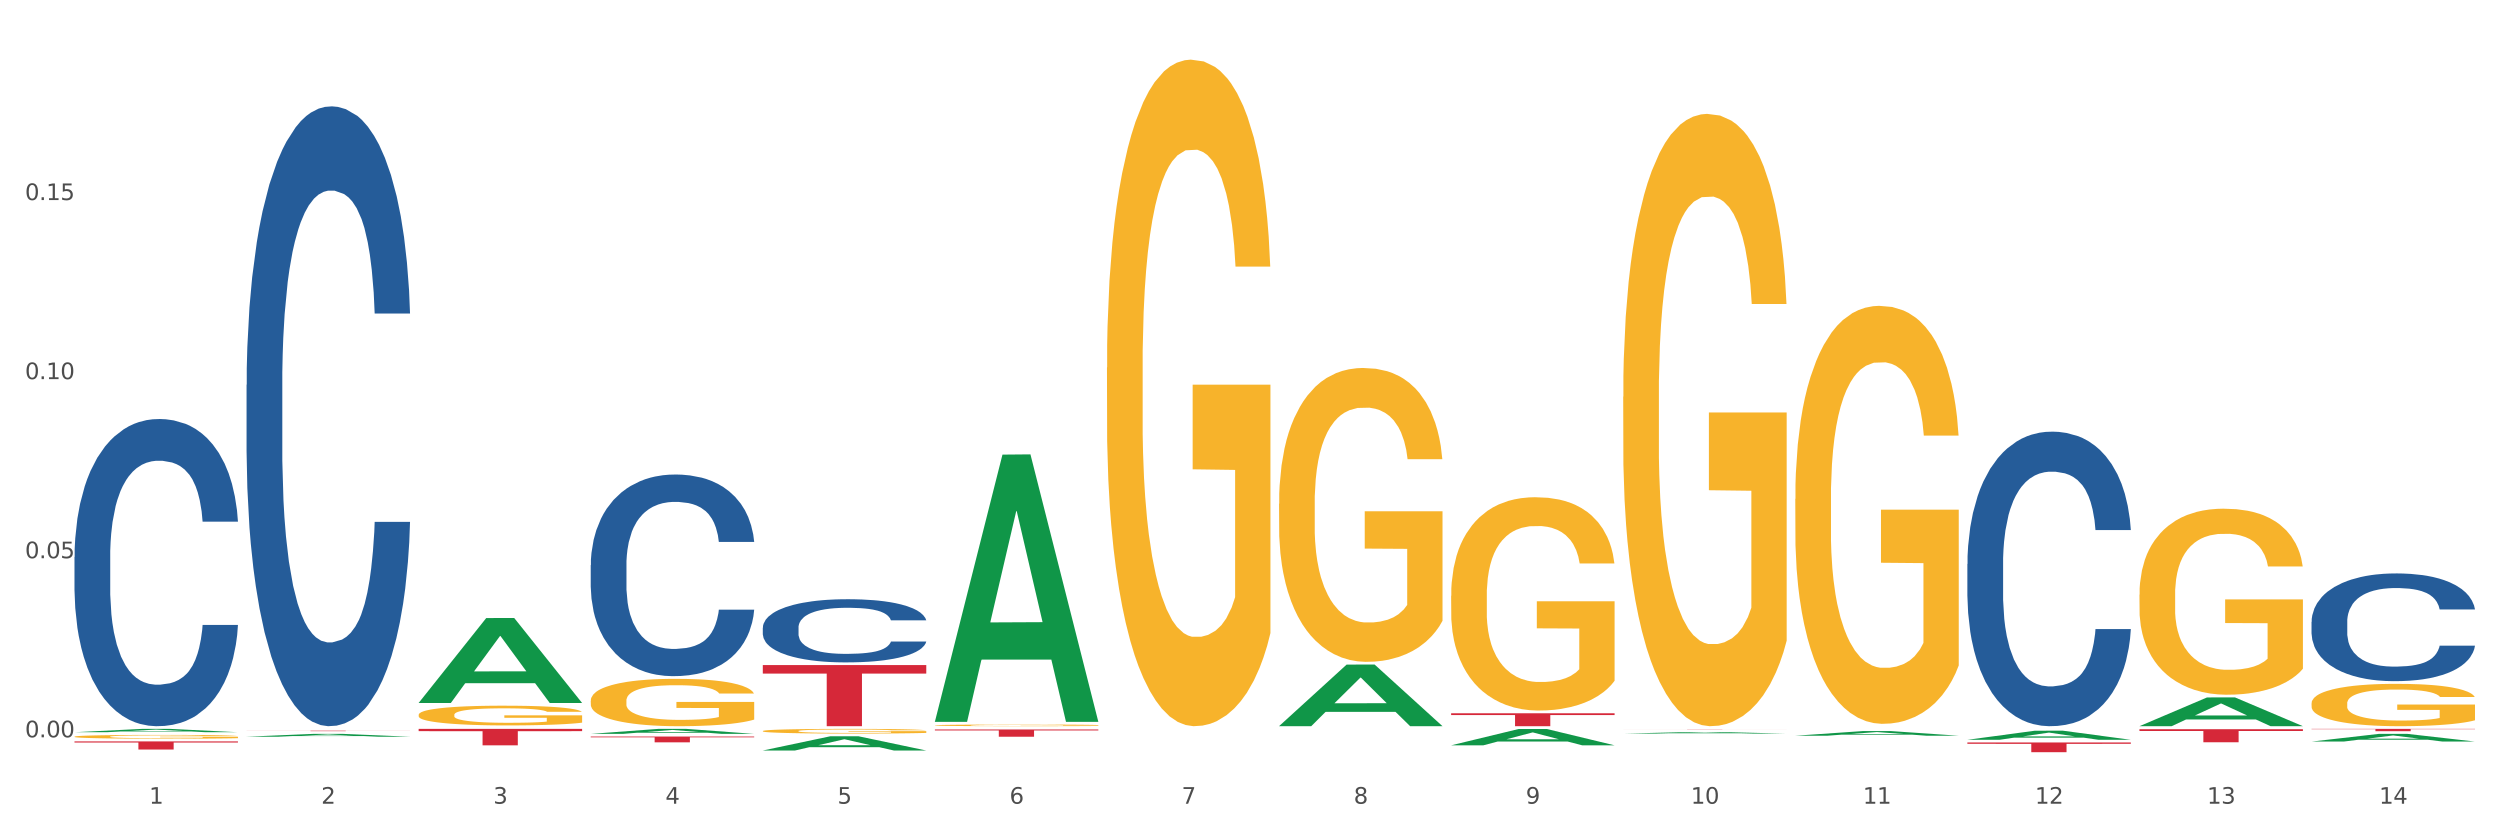 <?xml version="1.0" encoding="utf-8" standalone="no"?>
<!DOCTYPE svg PUBLIC "-//W3C//DTD SVG 1.1//EN"
  "http://www.w3.org/Graphics/SVG/1.1/DTD/svg11.dtd">
<svg xmlns:xlink="http://www.w3.org/1999/xlink" width="1080pt" height="360pt" viewBox="0 0 1080 360" xmlns="http://www.w3.org/2000/svg" version="1.1">
 <rect x="0" y="0" width="1080" height="360" fill="#333333" stroke="none"/>
 <defs>
  <style type="text/css">*{stroke-linejoin: round; stroke-linecap: butt}</style>
 </defs>
 <g id="figure_1">
  <g id="patch_1">
   <path d="M 0 360 
L 1080 360 
L 1080 0 
L 0 0 
z
" style="fill: #ffffff; stroke: #ffffff; stroke-linejoin: miter"/>
  </g>
  <g id="axes_1">
   <g id="matplotlib.axis_1">
    <g id="xtick_1">
     <g id="text_1">
      <!-- 1 -->
      <g style="fill: #4d4d4d" transform="translate(64.432 347.204) scale(0.096 -0.096)">
       <defs>
        <path id="DejaVuSans-31" d="M 794 531 
L 1825 531 
L 1825 4091 
L 703 3866 
L 703 4441 
L 1819 4666 
L 2450 4666 
L 2450 531 
L 3481 531 
L 3481 0 
L 794 0 
L 794 531 
z
" transform="scale(0.016)"/>
       </defs>
       <use xlink:href="#DejaVuSans-31"/>
      </g>
     </g>
    </g>
    <g id="xtick_2">
     <g id="text_2">
      <!-- 2 -->
      <g style="fill: #4d4d4d" transform="translate(138.771 347.204) scale(0.096 -0.096)">
       <defs>
        <path id="DejaVuSans-32" d="M 1228 531 
L 3431 531 
L 3431 0 
L 469 0 
L 469 531 
Q 828 903 1448 1529 
Q 2069 2156 2228 2338 
Q 2531 2678 2651 2914 
Q 2772 3150 2772 3378 
Q 2772 3750 2511 3984 
Q 2250 4219 1831 4219 
Q 1534 4219 1204 4116 
Q 875 4013 500 3803 
L 500 4441 
Q 881 4594 1212 4672 
Q 1544 4750 1819 4750 
Q 2544 4750 2975 4387 
Q 3406 4025 3406 3419 
Q 3406 3131 3298 2873 
Q 3191 2616 2906 2266 
Q 2828 2175 2409 1742 
Q 1991 1309 1228 531 
z
" transform="scale(0.016)"/>
       </defs>
       <use xlink:href="#DejaVuSans-32"/>
      </g>
     </g>
    </g>
    <g id="xtick_3">
     <g id="text_3">
      <!-- 3 -->
      <g style="fill: #4d4d4d" transform="translate(213.109 347.204) scale(0.096 -0.096)">
       <defs>
        <path id="DejaVuSans-33" d="M 2597 2516 
Q 3050 2419 3304 2112 
Q 3559 1806 3559 1356 
Q 3559 666 3084 287 
Q 2609 -91 1734 -91 
Q 1441 -91 1130 -33 
Q 819 25 488 141 
L 488 750 
Q 750 597 1062 519 
Q 1375 441 1716 441 
Q 2309 441 2620 675 
Q 2931 909 2931 1356 
Q 2931 1769 2642 2001 
Q 2353 2234 1838 2234 
L 1294 2234 
L 1294 2753 
L 1863 2753 
Q 2328 2753 2575 2939 
Q 2822 3125 2822 3475 
Q 2822 3834 2567 4026 
Q 2313 4219 1838 4219 
Q 1578 4219 1281 4162 
Q 984 4106 628 3988 
L 628 4550 
Q 988 4650 1302 4700 
Q 1616 4750 1894 4750 
Q 2613 4750 3031 4423 
Q 3450 4097 3450 3541 
Q 3450 3153 3228 2886 
Q 3006 2619 2597 2516 
z
" transform="scale(0.016)"/>
       </defs>
       <use xlink:href="#DejaVuSans-33"/>
      </g>
     </g>
    </g>
    <g id="xtick_4">
     <g id="text_4">
      <!-- 4 -->
      <g style="fill: #4d4d4d" transform="translate(287.448 347.204) scale(0.096 -0.096)">
       <defs>
        <path id="DejaVuSans-34" d="M 2419 4116 
L 825 1625 
L 2419 1625 
L 2419 4116 
z
M 2253 4666 
L 3047 4666 
L 3047 1625 
L 3713 1625 
L 3713 1100 
L 3047 1100 
L 3047 0 
L 2419 0 
L 2419 1100 
L 313 1100 
L 313 1709 
L 2253 4666 
z
" transform="scale(0.016)"/>
       </defs>
       <use xlink:href="#DejaVuSans-34"/>
      </g>
     </g>
    </g>
    <g id="xtick_5">
     <g id="text_5">
      <!-- 5 -->
      <g style="fill: #4d4d4d" transform="translate(361.787 347.204) scale(0.096 -0.096)">
       <defs>
        <path id="DejaVuSans-35" d="M 691 4666 
L 3169 4666 
L 3169 4134 
L 1269 4134 
L 1269 2991 
Q 1406 3038 1543 3061 
Q 1681 3084 1819 3084 
Q 2600 3084 3056 2656 
Q 3513 2228 3513 1497 
Q 3513 744 3044 326 
Q 2575 -91 1722 -91 
Q 1428 -91 1123 -41 
Q 819 9 494 109 
L 494 744 
Q 775 591 1075 516 
Q 1375 441 1709 441 
Q 2250 441 2565 725 
Q 2881 1009 2881 1497 
Q 2881 1984 2565 2268 
Q 2250 2553 1709 2553 
Q 1456 2553 1204 2497 
Q 953 2441 691 2322 
L 691 4666 
z
" transform="scale(0.016)"/>
       </defs>
       <use xlink:href="#DejaVuSans-35"/>
      </g>
     </g>
    </g>
    <g id="xtick_6">
     <g id="text_6">
      <!-- 6 -->
      <g style="fill: #4d4d4d" transform="translate(436.125 347.204) scale(0.096 -0.096)">
       <defs>
        <path id="DejaVuSans-36" d="M 2113 2584 
Q 1688 2584 1439 2293 
Q 1191 2003 1191 1497 
Q 1191 994 1439 701 
Q 1688 409 2113 409 
Q 2538 409 2786 701 
Q 3034 994 3034 1497 
Q 3034 2003 2786 2293 
Q 2538 2584 2113 2584 
z
M 3366 4563 
L 3366 3988 
Q 3128 4100 2886 4159 
Q 2644 4219 2406 4219 
Q 1781 4219 1451 3797 
Q 1122 3375 1075 2522 
Q 1259 2794 1537 2939 
Q 1816 3084 2150 3084 
Q 2853 3084 3261 2657 
Q 3669 2231 3669 1497 
Q 3669 778 3244 343 
Q 2819 -91 2113 -91 
Q 1303 -91 875 529 
Q 447 1150 447 2328 
Q 447 3434 972 4092 
Q 1497 4750 2381 4750 
Q 2619 4750 2861 4703 
Q 3103 4656 3366 4563 
z
" transform="scale(0.016)"/>
       </defs>
       <use xlink:href="#DejaVuSans-36"/>
      </g>
     </g>
    </g>
    <g id="xtick_7">
     <g id="text_7">
      <!-- 7 -->
      <g style="fill: #4d4d4d" transform="translate(510.464 347.204) scale(0.096 -0.096)">
       <defs>
        <path id="DejaVuSans-37" d="M 525 4666 
L 3525 4666 
L 3525 4397 
L 1831 0 
L 1172 0 
L 2766 4134 
L 525 4134 
L 525 4666 
z
" transform="scale(0.016)"/>
       </defs>
       <use xlink:href="#DejaVuSans-37"/>
      </g>
     </g>
    </g>
    <g id="xtick_8">
     <g id="text_8">
      <!-- 8 -->
      <g style="fill: #4d4d4d" transform="translate(584.803 347.204) scale(0.096 -0.096)">
       <defs>
        <path id="DejaVuSans-38" d="M 2034 2216 
Q 1584 2216 1326 1975 
Q 1069 1734 1069 1313 
Q 1069 891 1326 650 
Q 1584 409 2034 409 
Q 2484 409 2743 651 
Q 3003 894 3003 1313 
Q 3003 1734 2745 1975 
Q 2488 2216 2034 2216 
z
M 1403 2484 
Q 997 2584 770 2862 
Q 544 3141 544 3541 
Q 544 4100 942 4425 
Q 1341 4750 2034 4750 
Q 2731 4750 3128 4425 
Q 3525 4100 3525 3541 
Q 3525 3141 3298 2862 
Q 3072 2584 2669 2484 
Q 3125 2378 3379 2068 
Q 3634 1759 3634 1313 
Q 3634 634 3220 271 
Q 2806 -91 2034 -91 
Q 1263 -91 848 271 
Q 434 634 434 1313 
Q 434 1759 690 2068 
Q 947 2378 1403 2484 
z
M 1172 3481 
Q 1172 3119 1398 2916 
Q 1625 2713 2034 2713 
Q 2441 2713 2670 2916 
Q 2900 3119 2900 3481 
Q 2900 3844 2670 4047 
Q 2441 4250 2034 4250 
Q 1625 4250 1398 4047 
Q 1172 3844 1172 3481 
z
" transform="scale(0.016)"/>
       </defs>
       <use xlink:href="#DejaVuSans-38"/>
      </g>
     </g>
    </g>
    <g id="xtick_9">
     <g id="text_9">
      <!-- 9 -->
      <g style="fill: #4d4d4d" transform="translate(659.142 347.204) scale(0.096 -0.096)">
       <defs>
        <path id="DejaVuSans-39" d="M 703 97 
L 703 672 
Q 941 559 1184 500 
Q 1428 441 1663 441 
Q 2288 441 2617 861 
Q 2947 1281 2994 2138 
Q 2813 1869 2534 1725 
Q 2256 1581 1919 1581 
Q 1219 1581 811 2004 
Q 403 2428 403 3163 
Q 403 3881 828 4315 
Q 1253 4750 1959 4750 
Q 2769 4750 3195 4129 
Q 3622 3509 3622 2328 
Q 3622 1225 3098 567 
Q 2575 -91 1691 -91 
Q 1453 -91 1209 -44 
Q 966 3 703 97 
z
M 1959 2075 
Q 2384 2075 2632 2365 
Q 2881 2656 2881 3163 
Q 2881 3666 2632 3958 
Q 2384 4250 1959 4250 
Q 1534 4250 1286 3958 
Q 1038 3666 1038 3163 
Q 1038 2656 1286 2365 
Q 1534 2075 1959 2075 
z
" transform="scale(0.016)"/>
       </defs>
       <use xlink:href="#DejaVuSans-39"/>
      </g>
     </g>
    </g>
    <g id="xtick_10">
     <g id="text_10">
      <!-- 10 -->
      <g style="fill: #4d4d4d" transform="translate(730.426 347.204) scale(0.096 -0.096)">
       <defs>
        <path id="DejaVuSans-30" d="M 2034 4250 
Q 1547 4250 1301 3770 
Q 1056 3291 1056 2328 
Q 1056 1369 1301 889 
Q 1547 409 2034 409 
Q 2525 409 2770 889 
Q 3016 1369 3016 2328 
Q 3016 3291 2770 3770 
Q 2525 4250 2034 4250 
z
M 2034 4750 
Q 2819 4750 3233 4129 
Q 3647 3509 3647 2328 
Q 3647 1150 3233 529 
Q 2819 -91 2034 -91 
Q 1250 -91 836 529 
Q 422 1150 422 2328 
Q 422 3509 836 4129 
Q 1250 4750 2034 4750 
z
" transform="scale(0.016)"/>
       </defs>
       <use xlink:href="#DejaVuSans-31"/>
       <use xlink:href="#DejaVuSans-30" transform="translate(63.623 0)"/>
      </g>
     </g>
    </g>
    <g id="xtick_11">
     <g id="text_11">
      <!-- 11 -->
      <g style="fill: #4d4d4d" transform="translate(804.765 347.204) scale(0.096 -0.096)">
       <use xlink:href="#DejaVuSans-31"/>
       <use xlink:href="#DejaVuSans-31" transform="translate(63.623 0)"/>
      </g>
     </g>
    </g>
    <g id="xtick_12">
     <g id="text_12">
      <!-- 12 -->
      <g style="fill: #4d4d4d" transform="translate(879.104 347.204) scale(0.096 -0.096)">
       <use xlink:href="#DejaVuSans-31"/>
       <use xlink:href="#DejaVuSans-32" transform="translate(63.623 0)"/>
      </g>
     </g>
    </g>
    <g id="xtick_13">
     <g id="text_13">
      <!-- 13 -->
      <g style="fill: #4d4d4d" transform="translate(953.442 347.204) scale(0.096 -0.096)">
       <use xlink:href="#DejaVuSans-31"/>
       <use xlink:href="#DejaVuSans-33" transform="translate(63.623 0)"/>
      </g>
     </g>
    </g>
    <g id="xtick_14">
     <g id="text_14">
      <!-- 14 -->
      <g style="fill: #4d4d4d" transform="translate(1027.781 347.204) scale(0.096 -0.096)">
       <use xlink:href="#DejaVuSans-31"/>
       <use xlink:href="#DejaVuSans-34" transform="translate(63.623 0)"/>
      </g>
     </g>
    </g>
    <g id="xtick_15"/>
    <g id="xtick_16"/>
    <g id="xtick_17"/>
    <g id="xtick_18"/>
    <g id="xtick_19"/>
    <g id="xtick_20"/>
    <g id="xtick_21"/>
    <g id="xtick_22"/>
    <g id="xtick_23"/>
    <g id="xtick_24"/>
    <g id="xtick_25"/>
    <g id="xtick_26"/>
    <g id="xtick_27"/>
   </g>
   <g id="matplotlib.axis_2">
    <g id="ytick_1">
     <g id="text_15">
      <!-- 0.00 -->
      <g style="fill: #4d4d4d" transform="translate(10.8 318.523) scale(0.096 -0.096)">
       <defs>
        <path id="DejaVuSans-2e" d="M 684 794 
L 1344 794 
L 1344 0 
L 684 0 
L 684 794 
z
" transform="scale(0.016)"/>
       </defs>
       <use xlink:href="#DejaVuSans-30"/>
       <use xlink:href="#DejaVuSans-2e" transform="translate(63.623 0)"/>
       <use xlink:href="#DejaVuSans-30" transform="translate(95.41 0)"/>
       <use xlink:href="#DejaVuSans-30" transform="translate(159.033 0)"/>
      </g>
     </g>
    </g>
    <g id="ytick_2">
     <g id="text_16">
      <!-- 0.05 -->
      <g style="fill: #4d4d4d" transform="translate(10.8 241.159) scale(0.096 -0.096)">
       <use xlink:href="#DejaVuSans-30"/>
       <use xlink:href="#DejaVuSans-2e" transform="translate(63.623 0)"/>
       <use xlink:href="#DejaVuSans-30" transform="translate(95.41 0)"/>
       <use xlink:href="#DejaVuSans-35" transform="translate(159.033 0)"/>
      </g>
     </g>
    </g>
    <g id="ytick_3">
     <g id="text_17">
      <!-- 0.10 -->
      <g style="fill: #4d4d4d" transform="translate(10.8 163.794) scale(0.096 -0.096)">
       <use xlink:href="#DejaVuSans-30"/>
       <use xlink:href="#DejaVuSans-2e" transform="translate(63.623 0)"/>
       <use xlink:href="#DejaVuSans-31" transform="translate(95.41 0)"/>
       <use xlink:href="#DejaVuSans-30" transform="translate(159.033 0)"/>
      </g>
     </g>
    </g>
    <g id="ytick_4">
     <g id="text_18">
      <!-- 0.15 -->
      <g style="fill: #4d4d4d" transform="translate(10.8 86.43) scale(0.096 -0.096)">
       <use xlink:href="#DejaVuSans-30"/>
       <use xlink:href="#DejaVuSans-2e" transform="translate(63.623 0)"/>
       <use xlink:href="#DejaVuSans-31" transform="translate(95.41 0)"/>
       <use xlink:href="#DejaVuSans-35" transform="translate(159.033 0)"/>
      </g>
     </g>
    </g>
    <g id="ytick_5"/>
    <g id="ytick_6"/>
    <g id="ytick_7"/>
    <g id="ytick_8"/>
   </g>
   <g id="PolyCollection_1">
    <path d="M 32.175 316.32 
L 32.248 316.318 
L 61.37 314.877 
L 73.456 314.876 
L 102.797 316.322 
L 88.818 316.322 
L 82.484 315.986 
L 52.415 315.986 
L 52.197 315.991 
L 46.081 316.322 
L 32.175 316.322 
L 32.175 316.32 
L 56.201 315.785 
L 78.698 315.783 
L 67.559 315.184 
L 67.413 315.181 
L 67.267 315.185 
L 56.128 315.783 
L 56.201 315.785 
L 32.175 316.32 
z
" clip-path="url(#p8e2829525f)" style="fill: #109648"/>
    <path d="M 924.24 315.004 
L 994.861 315.004 
L 994.861 315.788 
L 967.081 315.793 
L 967.081 320.648 
L 951.852 320.648 
L 951.852 315.793 
L 924.24 315.788 
L 924.24 315.009 
L 924.24 315.004 
z
" clip-path="url(#p8e2829525f)" style="fill: #d62839"/>
    <path d="M 849.901 320.751 
L 920.523 320.751 
L 920.523 321.334 
L 892.742 321.338 
L 892.742 324.95 
L 877.514 324.95 
L 877.514 321.338 
L 849.901 321.334 
L 849.901 320.755 
L 849.901 320.751 
z
" clip-path="url(#p8e2829525f)" style="fill: #d62839"/>
    <path d="M 701.223 314.973 
L 771.845 314.973 
L 771.845 314.984 
L 744.065 314.984 
L 744.065 315.055 
L 728.836 315.055 
L 728.836 314.984 
L 701.223 314.984 
L 701.223 314.973 
L 701.223 314.973 
z
" clip-path="url(#p8e2829525f)" style="fill: #d62839"/>
    <path d="M 626.885 308.117 
L 697.506 308.117 
L 697.506 308.895 
L 669.726 308.901 
L 669.726 313.719 
L 654.497 313.719 
L 654.497 308.901 
L 626.885 308.895 
L 626.885 308.122 
L 626.885 308.117 
z
" clip-path="url(#p8e2829525f)" style="fill: #d62839"/>
    <path d="M 403.869 315.133 
L 474.49 315.133 
L 474.49 315.568 
L 446.71 315.571 
L 446.71 318.264 
L 431.481 318.264 
L 431.481 315.571 
L 403.869 315.568 
L 403.869 315.136 
L 403.869 315.133 
z
" clip-path="url(#p8e2829525f)" style="fill: #d62839"/>
    <path d="M 329.53 287.311 
L 400.152 287.311 
L 400.152 290.981 
L 372.371 291.006 
L 372.371 313.719 
L 357.143 313.719 
L 357.143 291.006 
L 329.53 290.981 
L 329.53 287.336 
L 329.53 287.311 
z
" clip-path="url(#p8e2829525f)" style="fill: #d62839"/>
    <path d="M 255.191 318.194 
L 325.813 318.194 
L 325.813 318.539 
L 298.033 318.541 
L 298.033 320.674 
L 282.804 320.674 
L 282.804 318.541 
L 255.191 318.539 
L 255.191 318.197 
L 255.191 318.194 
z
" clip-path="url(#p8e2829525f)" style="fill: #d62839"/>
    <path d="M 180.852 314.876 
L 251.474 314.876 
L 251.474 315.863 
L 223.694 315.87 
L 223.694 321.98 
L 208.465 321.98 
L 208.465 315.87 
L 180.852 315.863 
L 180.852 314.882 
L 180.852 314.876 
z
" clip-path="url(#p8e2829525f)" style="fill: #d62839"/>
    <path d="M 106.514 315.659 
L 177.135 315.659 
L 177.135 315.687 
L 149.355 315.687 
L 149.355 315.861 
L 134.126 315.861 
L 134.126 315.687 
L 106.514 315.687 
L 106.514 315.659 
L 106.514 315.659 
z
" clip-path="url(#p8e2829525f)" style="fill: #d62839"/>
    <path d="M 32.175 320.278 
L 102.797 320.278 
L 102.797 320.768 
L 75.017 320.771 
L 75.017 323.803 
L 59.788 323.803 
L 59.788 320.771 
L 32.175 320.768 
L 32.175 320.282 
L 32.175 320.278 
z
" clip-path="url(#p8e2829525f)" style="fill: #d62839"/>
    <path d="M 32.175 240.639 
L 32.258 240.517 
L 32.258 237.124 
L 32.509 232.518 
L 33.427 224.035 
L 34.596 217.611 
L 36.599 210.097 
L 37.684 206.946 
L 39.104 203.432 
L 42.025 197.735 
L 45.364 192.888 
L 47.702 190.221 
L 49.455 188.524 
L 53.378 185.495 
L 55.632 184.161 
L 57.969 183.071 
L 59.973 182.344 
L 63.312 181.495 
L 65.983 181.132 
L 69.072 181.01 
L 71.66 181.132 
L 75.082 181.616 
L 80.091 183.071 
L 82.011 183.919 
L 84.599 185.373 
L 87.27 187.313 
L 89.44 189.252 
L 91.945 192.039 
L 94.533 195.675 
L 97.037 200.28 
L 98.79 204.522 
L 100.209 209.006 
L 101.461 214.46 
L 102.379 220.399 
L 102.797 225.368 
L 87.52 225.368 
L 87.103 220.884 
L 86.268 216.036 
L 85.434 212.764 
L 84.515 210.097 
L 83.096 207.067 
L 81.844 205.128 
L 79.757 202.826 
L 77.837 201.371 
L 76.251 200.523 
L 74.331 199.796 
L 70.241 199.068 
L 67.319 199.068 
L 65.482 199.311 
L 63.229 199.917 
L 61.309 200.765 
L 59.055 202.22 
L 57.302 203.795 
L 55.549 205.855 
L 54.547 207.31 
L 53.044 209.976 
L 52.043 212.158 
L 50.707 215.915 
L 49.956 218.581 
L 48.62 225.489 
L 48.036 230.579 
L 47.785 234.094 
L 47.618 237.972 
L 47.618 256.879 
L 48.119 265.362 
L 48.537 268.998 
L 49.204 273.119 
L 50.457 278.451 
L 52.293 283.663 
L 54.213 287.42 
L 55.799 289.723 
L 57.302 291.419 
L 58.804 292.753 
L 60.641 293.964 
L 62.143 294.692 
L 64.397 295.419 
L 67.069 295.782 
L 69.155 295.782 
L 73.413 295.176 
L 75.333 294.57 
L 77.169 293.722 
L 79.173 292.389 
L 80.759 290.935 
L 81.677 289.844 
L 83.18 287.541 
L 84.348 285.117 
L 85.35 282.33 
L 86.018 279.906 
L 86.769 276.27 
L 87.353 272.149 
L 87.52 269.968 
L 102.797 269.968 
L 102.463 274.331 
L 101.879 278.573 
L 100.71 284.269 
L 99.792 287.541 
L 98.372 291.541 
L 96.87 294.934 
L 94.783 298.691 
L 92.863 301.479 
L 90.86 303.903 
L 88.689 306.084 
L 84.766 309.114 
L 83.347 309.962 
L 80.341 311.417 
L 78.004 312.265 
L 74.581 313.113 
L 71.075 313.598 
L 67.402 313.719 
L 64.147 313.477 
L 60.557 312.75 
L 58.303 312.023 
L 55.799 310.932 
L 52.877 309.235 
L 50.123 307.175 
L 47.535 304.751 
L 45.114 301.963 
L 42.86 298.812 
L 39.938 293.601 
L 37.768 288.511 
L 36.182 283.784 
L 35.097 279.785 
L 34.011 274.694 
L 33.427 271.18 
L 32.509 262.696 
L 32.175 254.818 
L 32.175 240.639 
z
" clip-path="url(#p8e2829525f)" style="fill: #255c99"/>
    <path d="M 106.514 166.258 
L 106.597 166.013 
L 106.597 159.166 
L 106.848 149.873 
L 107.766 132.755 
L 108.935 119.794 
L 110.938 104.632 
L 112.023 98.274 
L 113.442 91.182 
L 116.364 79.689 
L 119.703 69.907 
L 122.04 64.527 
L 123.794 61.103 
L 127.717 54.989 
L 129.971 52.299 
L 132.308 50.098 
L 134.312 48.631 
L 137.651 46.919 
L 140.322 46.186 
L 143.411 45.941 
L 145.998 46.186 
L 149.421 47.164 
L 154.43 50.098 
L 156.35 51.81 
L 158.937 54.745 
L 161.609 58.658 
L 163.779 62.57 
L 166.283 68.195 
L 168.871 75.531 
L 171.376 84.824 
L 173.129 93.383 
L 174.548 102.431 
L 175.8 113.436 
L 176.718 125.419 
L 177.135 135.445 
L 161.859 135.445 
L 161.442 126.397 
L 160.607 116.615 
L 159.772 110.012 
L 158.854 104.632 
L 157.435 98.519 
L 156.183 94.606 
L 154.096 89.96 
L 152.176 87.025 
L 150.59 85.313 
L 148.67 83.846 
L 144.579 82.379 
L 141.658 82.379 
L 139.821 82.868 
L 137.567 84.09 
L 135.647 85.802 
L 133.393 88.737 
L 131.64 91.916 
L 129.887 96.073 
L 128.886 99.008 
L 127.383 104.388 
L 126.381 108.79 
L 125.046 116.371 
L 124.294 121.751 
L 122.959 135.69 
L 122.374 145.961 
L 122.124 153.052 
L 121.957 160.878 
L 121.957 199.027 
L 122.458 216.145 
L 122.875 223.482 
L 123.543 231.796 
L 124.795 242.556 
L 126.632 253.072 
L 128.552 260.653 
L 130.138 265.299 
L 131.64 268.723 
L 133.143 271.413 
L 134.979 273.858 
L 136.482 275.326 
L 138.736 276.793 
L 141.407 277.526 
L 143.494 277.526 
L 147.751 276.304 
L 149.671 275.081 
L 151.508 273.369 
L 153.511 270.679 
L 155.097 267.745 
L 156.016 265.544 
L 157.518 260.897 
L 158.687 256.006 
L 159.689 250.382 
L 160.357 245.491 
L 161.108 238.155 
L 161.692 229.84 
L 161.859 225.438 
L 177.135 225.438 
L 176.802 234.242 
L 176.217 242.801 
L 175.049 254.295 
L 174.13 260.897 
L 172.711 268.967 
L 171.209 275.815 
L 169.122 283.396 
L 167.202 289.02 
L 165.198 293.911 
L 163.028 298.313 
L 159.104 304.427 
L 157.685 306.138 
L 154.68 309.073 
L 152.343 310.785 
L 148.92 312.497 
L 145.414 313.475 
L 141.741 313.719 
L 138.486 313.23 
L 134.896 311.763 
L 132.642 310.296 
L 130.138 308.095 
L 127.216 304.671 
L 124.461 300.514 
L 121.874 295.623 
L 119.453 289.998 
L 117.199 283.64 
L 114.277 273.125 
L 112.107 262.854 
L 110.521 253.316 
L 109.435 245.246 
L 108.35 234.975 
L 107.766 227.884 
L 106.848 210.765 
L 106.514 194.87 
L 106.514 166.258 
z
" clip-path="url(#p8e2829525f)" style="fill: #255c99"/>
    <path d="M 998.578 314.876 
L 1069.2 314.876 
L 1069.2 315.013 
L 1041.42 315.014 
L 1041.42 315.865 
L 1026.191 315.865 
L 1026.191 315.014 
L 998.578 315.013 
L 998.578 314.877 
L 998.578 314.876 
z
" clip-path="url(#p8e2829525f)" style="fill: #d62839"/>
    <path d="M 255.191 244.13 
L 255.275 244.051 
L 255.275 241.823 
L 255.525 238.8 
L 256.443 233.231 
L 257.612 229.015 
L 259.615 224.082 
L 260.701 222.014 
L 262.12 219.706 
L 265.041 215.967 
L 268.381 212.785 
L 270.718 211.035 
L 272.471 209.921 
L 276.394 207.932 
L 278.648 207.057 
L 280.986 206.341 
L 282.989 205.863 
L 286.328 205.306 
L 288.999 205.068 
L 292.088 204.988 
L 294.676 205.068 
L 298.098 205.386 
L 303.107 206.341 
L 305.027 206.898 
L 307.615 207.852 
L 310.286 209.125 
L 312.457 210.398 
L 314.961 212.228 
L 317.549 214.615 
L 320.053 217.638 
L 321.806 220.422 
L 323.225 223.366 
L 324.477 226.946 
L 325.396 230.844 
L 325.813 234.106 
L 310.537 234.106 
L 310.119 231.163 
L 309.284 227.98 
L 308.45 225.832 
L 307.531 224.082 
L 306.112 222.093 
L 304.86 220.82 
L 302.773 219.309 
L 300.853 218.354 
L 299.267 217.797 
L 297.347 217.32 
L 293.257 216.842 
L 290.335 216.842 
L 288.499 217.001 
L 286.245 217.399 
L 284.325 217.956 
L 282.071 218.911 
L 280.318 219.945 
L 278.565 221.298 
L 277.563 222.252 
L 276.06 224.002 
L 275.059 225.434 
L 273.723 227.901 
L 272.972 229.651 
L 271.636 234.186 
L 271.052 237.527 
L 270.801 239.834 
L 270.634 242.38 
L 270.634 254.791 
L 271.135 260.36 
L 271.553 262.747 
L 272.22 265.452 
L 273.473 268.952 
L 275.309 272.373 
L 277.229 274.84 
L 278.815 276.351 
L 280.318 277.465 
L 281.82 278.34 
L 283.657 279.136 
L 285.159 279.613 
L 287.413 280.09 
L 290.085 280.329 
L 292.172 280.329 
L 296.429 279.931 
L 298.349 279.533 
L 300.185 278.977 
L 302.189 278.101 
L 303.775 277.147 
L 304.693 276.431 
L 306.196 274.919 
L 307.364 273.328 
L 308.366 271.498 
L 309.034 269.907 
L 309.785 267.52 
L 310.37 264.815 
L 310.537 263.383 
L 325.813 263.383 
L 325.479 266.247 
L 324.895 269.032 
L 323.726 272.771 
L 322.808 274.919 
L 321.389 277.545 
L 319.886 279.772 
L 317.799 282.238 
L 315.879 284.068 
L 313.876 285.659 
L 311.705 287.091 
L 307.782 289.08 
L 306.363 289.637 
L 303.358 290.592 
L 301.02 291.149 
L 297.598 291.706 
L 294.092 292.024 
L 290.419 292.104 
L 287.163 291.944 
L 283.573 291.467 
L 281.32 290.99 
L 278.815 290.274 
L 275.893 289.16 
L 273.139 287.807 
L 270.551 286.216 
L 268.13 284.386 
L 265.876 282.318 
L 262.955 278.897 
L 260.784 275.556 
L 259.198 272.453 
L 258.113 269.827 
L 257.028 266.486 
L 256.443 264.179 
L 255.525 258.61 
L 255.191 253.439 
L 255.191 244.13 
z
" clip-path="url(#p8e2829525f)" style="fill: #255c99"/>
    <path d="M 849.901 243.644 
L 849.984 243.528 
L 849.984 240.274 
L 850.235 235.858 
L 851.153 227.723 
L 852.322 221.564 
L 854.325 214.359 
L 855.41 211.337 
L 856.829 207.967 
L 859.751 202.505 
L 863.09 197.857 
L 865.428 195.3 
L 867.181 193.673 
L 871.104 190.768 
L 873.358 189.489 
L 875.695 188.443 
L 877.699 187.746 
L 881.038 186.933 
L 883.709 186.584 
L 886.798 186.468 
L 889.386 186.584 
L 892.808 187.049 
L 897.817 188.443 
L 899.737 189.257 
L 902.325 190.651 
L 904.996 192.511 
L 907.166 194.37 
L 909.671 197.043 
L 912.258 200.529 
L 914.763 204.945 
L 916.516 209.013 
L 917.935 213.313 
L 919.187 218.542 
L 920.105 224.237 
L 920.523 229.001 
L 905.246 229.001 
L 904.829 224.701 
L 903.994 220.053 
L 903.159 216.915 
L 902.241 214.359 
L 900.822 211.453 
L 899.57 209.594 
L 897.483 207.386 
L 895.563 205.991 
L 893.977 205.178 
L 892.057 204.481 
L 887.966 203.783 
L 885.045 203.783 
L 883.208 204.016 
L 880.954 204.597 
L 879.034 205.41 
L 876.78 206.805 
L 875.027 208.316 
L 873.274 210.291 
L 872.273 211.686 
L 870.77 214.242 
L 869.768 216.334 
L 868.433 219.937 
L 867.681 222.493 
L 866.346 229.117 
L 865.761 233.998 
L 865.511 237.368 
L 865.344 241.087 
L 865.344 259.216 
L 865.845 267.351 
L 866.262 270.837 
L 866.93 274.789 
L 868.182 279.902 
L 870.019 284.899 
L 871.939 288.501 
L 873.525 290.709 
L 875.027 292.336 
L 876.53 293.615 
L 878.367 294.777 
L 879.869 295.474 
L 882.123 296.171 
L 884.794 296.52 
L 886.881 296.52 
L 891.139 295.939 
L 893.059 295.358 
L 894.895 294.544 
L 896.899 293.266 
L 898.485 291.872 
L 899.403 290.826 
L 900.905 288.618 
L 902.074 286.293 
L 903.076 283.621 
L 903.744 281.296 
L 904.495 277.81 
L 905.079 273.859 
L 905.246 271.767 
L 920.523 271.767 
L 920.189 275.951 
L 919.604 280.018 
L 918.436 285.48 
L 917.517 288.618 
L 916.098 292.453 
L 914.596 295.707 
L 912.509 299.309 
L 910.589 301.982 
L 908.585 304.306 
L 906.415 306.398 
L 902.491 309.303 
L 901.072 310.117 
L 898.067 311.511 
L 895.73 312.325 
L 892.307 313.138 
L 888.801 313.603 
L 885.128 313.719 
L 881.873 313.487 
L 878.283 312.79 
L 876.029 312.092 
L 873.525 311.046 
L 870.603 309.42 
L 867.848 307.444 
L 865.261 305.12 
L 862.84 302.447 
L 860.586 299.425 
L 857.664 294.428 
L 855.494 289.547 
L 853.908 285.015 
L 852.823 281.18 
L 851.737 276.299 
L 851.153 272.929 
L 850.235 264.794 
L 849.901 257.241 
L 849.901 243.644 
z
" clip-path="url(#p8e2829525f)" style="fill: #255c99"/>
    <path d="M 998.578 268.632 
L 998.662 268.589 
L 998.662 267.399 
L 998.912 265.783 
L 999.83 262.808 
L 1000.999 260.555 
L 1003.003 257.919 
L 1004.088 256.814 
L 1005.507 255.581 
L 1008.429 253.584 
L 1011.768 251.883 
L 1014.105 250.948 
L 1015.858 250.353 
L 1019.781 249.29 
L 1022.035 248.823 
L 1024.373 248.44 
L 1026.376 248.185 
L 1029.715 247.887 
L 1032.387 247.76 
L 1035.475 247.717 
L 1038.063 247.76 
L 1041.486 247.93 
L 1046.494 248.44 
L 1048.414 248.738 
L 1051.002 249.248 
L 1053.673 249.928 
L 1055.844 250.608 
L 1058.348 251.586 
L 1060.936 252.861 
L 1063.44 254.476 
L 1065.193 255.964 
L 1066.612 257.537 
L 1067.864 259.45 
L 1068.783 261.533 
L 1069.2 263.275 
L 1053.924 263.275 
L 1053.506 261.703 
L 1052.671 260.002 
L 1051.837 258.855 
L 1050.918 257.919 
L 1049.499 256.857 
L 1048.247 256.177 
L 1046.16 255.369 
L 1044.24 254.859 
L 1042.654 254.561 
L 1040.734 254.306 
L 1036.644 254.051 
L 1033.722 254.051 
L 1031.886 254.136 
L 1029.632 254.349 
L 1027.712 254.646 
L 1025.458 255.156 
L 1023.705 255.709 
L 1021.952 256.432 
L 1020.95 256.942 
L 1019.448 257.877 
L 1018.446 258.642 
L 1017.11 259.96 
L 1016.359 260.895 
L 1015.023 263.318 
L 1014.439 265.103 
L 1014.188 266.336 
L 1014.022 267.696 
L 1014.022 274.328 
L 1014.522 277.303 
L 1014.94 278.578 
L 1015.608 280.024 
L 1016.86 281.894 
L 1018.696 283.722 
L 1020.616 285.04 
L 1022.202 285.847 
L 1023.705 286.443 
L 1025.207 286.91 
L 1027.044 287.335 
L 1028.547 287.59 
L 1030.8 287.845 
L 1033.472 287.973 
L 1035.559 287.973 
L 1039.816 287.76 
L 1041.736 287.548 
L 1043.572 287.25 
L 1045.576 286.783 
L 1047.162 286.273 
L 1048.08 285.89 
L 1049.583 285.082 
L 1050.752 284.232 
L 1051.753 283.254 
L 1052.421 282.404 
L 1053.172 281.129 
L 1053.757 279.684 
L 1053.924 278.919 
L 1069.2 278.919 
L 1068.866 280.449 
L 1068.282 281.937 
L 1067.113 283.935 
L 1066.195 285.082 
L 1064.776 286.485 
L 1063.273 287.675 
L 1061.186 288.993 
L 1059.266 289.971 
L 1057.263 290.821 
L 1055.092 291.586 
L 1051.169 292.649 
L 1049.75 292.946 
L 1046.745 293.456 
L 1044.407 293.754 
L 1040.985 294.052 
L 1037.479 294.222 
L 1033.806 294.264 
L 1030.55 294.179 
L 1026.96 293.924 
L 1024.707 293.669 
L 1022.202 293.286 
L 1019.281 292.691 
L 1016.526 291.969 
L 1013.938 291.118 
L 1011.517 290.141 
L 1009.263 289.036 
L 1006.342 287.208 
L 1004.171 285.422 
L 1002.585 283.765 
L 1001.5 282.362 
L 1000.415 280.576 
L 999.83 279.344 
L 998.912 276.368 
L 998.578 273.605 
L 998.578 268.632 
z
" clip-path="url(#p8e2829525f)" style="fill: #255c99"/>
    <path d="M 998.578 303.876 
L 998.662 303.86 
L 998.662 303.258 
L 998.828 302.74 
L 999.662 301.487 
L 1000.913 300.451 
L 1001.83 299.899 
L 1002.747 299.448 
L 1003.831 298.997 
L 1005.165 298.529 
L 1007.583 297.844 
L 1009.084 297.493 
L 1010.918 297.125 
L 1014.253 296.59 
L 1016.671 296.29 
L 1019.173 296.039 
L 1023.258 295.738 
L 1025.926 295.604 
L 1028.761 295.504 
L 1032.18 295.437 
L 1034.765 295.421 
L 1040.434 295.471 
L 1045.27 295.621 
L 1047.605 295.738 
L 1050.607 295.939 
L 1052.191 296.072 
L 1054.775 296.34 
L 1057.444 296.691 
L 1059.278 296.991 
L 1062.029 297.56 
L 1064.114 298.128 
L 1066.032 298.83 
L 1067.032 299.314 
L 1067.783 299.765 
L 1068.45 300.284 
L 1069.117 301.102 
L 1054.108 301.102 
L 1053.525 300.517 
L 1052.608 299.966 
L 1051.274 299.431 
L 1050.106 299.097 
L 1048.105 298.679 
L 1046.271 298.412 
L 1044.353 298.211 
L 1042.019 298.044 
L 1040.184 297.961 
L 1037.599 297.894 
L 1032.513 297.911 
L 1029.095 298.044 
L 1026.76 298.211 
L 1025.259 298.362 
L 1023.925 298.529 
L 1022.425 298.763 
L 1020.674 299.114 
L 1019.423 299.431 
L 1018.172 299.832 
L 1017.172 300.233 
L 1016.255 300.701 
L 1015.504 301.203 
L 1014.92 301.721 
L 1014.42 302.356 
L 1014.003 303.409 
L 1014.003 305.698 
L 1014.17 306.216 
L 1014.587 306.901 
L 1015.087 307.419 
L 1015.921 308.038 
L 1016.671 308.455 
L 1018.089 309.057 
L 1019.673 309.558 
L 1020.924 309.876 
L 1022.174 310.143 
L 1024.342 310.511 
L 1026.76 310.812 
L 1028.845 310.995 
L 1031.68 311.163 
L 1033.597 311.229 
L 1035.265 311.263 
L 1039.35 311.263 
L 1042.269 311.213 
L 1045.52 311.096 
L 1048.022 310.945 
L 1050.106 310.761 
L 1052.441 310.461 
L 1053.942 310.177 
L 1053.942 306.684 
L 1035.598 306.667 
L 1035.598 304.344 
L 1069.2 304.344 
L 1069.2 311.163 
L 1067.783 311.513 
L 1066.198 311.831 
L 1064.531 312.115 
L 1062.029 312.466 
L 1059.028 312.8 
L 1056.36 313.034 
L 1053.525 313.235 
L 1050.19 313.419 
L 1045.854 313.586 
L 1043.186 313.652 
L 1039.851 313.703 
L 1035.932 313.719 
L 1032.513 313.686 
L 1029.178 313.602 
L 1025.676 313.452 
L 1022.258 313.235 
L 1019.673 313.017 
L 1017.088 312.75 
L 1014.337 312.399 
L 1012.169 312.065 
L 1010.501 311.764 
L 1008.667 311.38 
L 1006.666 310.878 
L 1005.165 310.427 
L 1003.831 309.959 
L 1002.414 309.358 
L 1001.413 308.84 
L 1000.413 308.188 
L 999.829 307.703 
L 999.162 306.951 
L 998.662 305.898 
L 998.578 303.876 
z
" clip-path="url(#p8e2829525f)" style="fill: #f7b32b"/>
    <path d="M 924.24 256.891 
L 924.323 256.817 
L 924.323 254.175 
L 924.49 251.899 
L 925.323 246.394 
L 926.574 241.843 
L 927.491 239.421 
L 928.408 237.439 
L 929.492 235.457 
L 930.826 233.402 
L 933.244 230.393 
L 934.745 228.851 
L 936.58 227.236 
L 939.915 224.888 
L 942.333 223.566 
L 944.834 222.465 
L 948.92 221.144 
L 951.588 220.557 
L 954.423 220.116 
L 957.841 219.823 
L 960.426 219.749 
L 966.096 219.97 
L 970.932 220.63 
L 973.266 221.144 
L 976.268 222.025 
L 977.852 222.612 
L 980.437 223.786 
L 983.105 225.328 
L 984.939 226.649 
L 987.691 229.145 
L 989.775 231.64 
L 991.693 234.723 
L 992.693 236.852 
L 993.444 238.834 
L 994.111 241.109 
L 994.778 244.706 
L 979.77 244.706 
L 979.186 242.137 
L 978.269 239.715 
L 976.935 237.366 
L 975.768 235.898 
L 973.766 234.063 
L 971.932 232.888 
L 970.014 232.007 
L 967.68 231.273 
L 965.845 230.906 
L 963.261 230.613 
L 958.175 230.686 
L 954.756 231.273 
L 952.422 232.007 
L 950.921 232.668 
L 949.587 233.402 
L 948.086 234.43 
L 946.335 235.971 
L 945.084 237.366 
L 943.834 239.127 
L 942.833 240.889 
L 941.916 242.944 
L 941.165 245.146 
L 940.582 247.422 
L 940.081 250.211 
L 939.665 254.835 
L 939.665 264.891 
L 939.831 267.167 
L 940.248 270.176 
L 940.749 272.452 
L 941.582 275.168 
L 942.333 277.003 
L 943.75 279.645 
L 945.334 281.847 
L 946.585 283.242 
L 947.836 284.416 
L 950.004 286.031 
L 952.422 287.352 
L 954.506 288.16 
L 957.341 288.894 
L 959.259 289.187 
L 960.926 289.334 
L 965.012 289.334 
L 967.93 289.114 
L 971.182 288.6 
L 973.683 287.94 
L 975.768 287.132 
L 978.102 285.811 
L 979.603 284.563 
L 979.603 269.222 
L 961.26 269.149 
L 961.26 258.946 
L 994.861 258.946 
L 994.861 288.894 
L 993.444 290.435 
L 991.86 291.83 
L 990.192 293.078 
L 987.691 294.619 
L 984.689 296.087 
L 982.021 297.115 
L 979.186 297.996 
L 975.851 298.803 
L 971.515 299.537 
L 968.847 299.831 
L 965.512 300.051 
L 961.593 300.124 
L 958.175 299.978 
L 954.84 299.611 
L 951.338 298.95 
L 947.919 297.996 
L 945.334 297.041 
L 942.75 295.867 
L 939.998 294.326 
L 937.83 292.858 
L 936.163 291.536 
L 934.328 289.848 
L 932.327 287.646 
L 930.826 285.664 
L 929.492 283.609 
L 928.075 280.966 
L 927.074 278.691 
L 926.074 275.828 
L 925.49 273.7 
L 924.823 270.397 
L 924.323 265.772 
L 924.24 256.891 
z
" clip-path="url(#p8e2829525f)" style="fill: #f7b32b"/>
    <path d="M 775.562 215.565 
L 775.645 215.4 
L 775.645 209.463 
L 775.812 204.351 
L 776.646 191.982 
L 777.897 181.757 
L 778.814 176.315 
L 779.731 171.862 
L 780.815 167.409 
L 782.149 162.792 
L 784.567 156.03 
L 786.068 152.567 
L 787.902 148.939 
L 791.237 143.661 
L 793.655 140.693 
L 796.157 138.219 
L 800.242 135.251 
L 802.91 133.931 
L 805.745 132.942 
L 809.164 132.282 
L 811.748 132.117 
L 817.418 132.612 
L 822.254 134.096 
L 824.589 135.251 
L 827.59 137.23 
L 829.175 138.549 
L 831.759 141.188 
L 834.427 144.651 
L 836.262 147.619 
L 839.013 153.227 
L 841.098 158.834 
L 843.015 165.76 
L 844.016 170.543 
L 844.766 174.995 
L 845.433 180.108 
L 846.1 188.189 
L 831.092 188.189 
L 830.509 182.417 
L 829.592 176.974 
L 828.257 171.697 
L 827.09 168.399 
L 825.089 164.276 
L 823.255 161.637 
L 821.337 159.658 
L 819.002 158.009 
L 817.168 157.185 
L 814.583 156.525 
L 809.497 156.69 
L 806.079 158.009 
L 803.744 159.658 
L 802.243 161.143 
L 800.909 162.792 
L 799.408 165.1 
L 797.657 168.564 
L 796.407 171.697 
L 795.156 175.655 
L 794.156 179.613 
L 793.238 184.231 
L 792.488 189.178 
L 791.904 194.291 
L 791.404 200.557 
L 790.987 210.947 
L 790.987 233.541 
L 791.154 238.653 
L 791.571 245.415 
L 792.071 250.527 
L 792.905 256.629 
L 793.655 260.752 
L 795.073 266.689 
L 796.657 271.636 
L 797.908 274.77 
L 799.158 277.408 
L 801.326 281.036 
L 803.744 284.005 
L 805.829 285.819 
L 808.663 287.468 
L 810.581 288.128 
L 812.249 288.458 
L 816.334 288.458 
L 819.253 287.963 
L 822.504 286.809 
L 825.006 285.324 
L 827.09 283.51 
L 829.425 280.542 
L 830.926 277.738 
L 830.926 243.271 
L 812.582 243.106 
L 812.582 220.182 
L 846.184 220.182 
L 846.184 287.468 
L 844.766 290.931 
L 843.182 294.065 
L 841.515 296.868 
L 839.013 300.332 
L 836.012 303.63 
L 833.344 305.939 
L 830.509 307.918 
L 827.174 309.732 
L 822.838 311.381 
L 820.17 312.041 
L 816.835 312.535 
L 812.916 312.7 
L 809.497 312.371 
L 806.162 311.546 
L 802.66 310.062 
L 799.242 307.918 
L 796.657 305.774 
L 794.072 303.135 
L 791.321 299.672 
L 789.153 296.374 
L 787.485 293.405 
L 785.651 289.612 
L 783.65 284.665 
L 782.149 280.212 
L 780.815 275.594 
L 779.398 269.657 
L 778.397 264.545 
L 777.396 258.113 
L 776.813 253.331 
L 776.146 245.909 
L 775.645 235.52 
L 775.562 215.565 
z
" clip-path="url(#p8e2829525f)" style="fill: #f7b32b"/>
    <path d="M 701.223 171.427 
L 701.307 171.186 
L 701.307 162.489 
L 701.474 155 
L 702.307 136.881 
L 703.558 121.903 
L 704.475 113.931 
L 705.392 107.408 
L 706.476 100.885 
L 707.81 94.121 
L 710.228 84.216 
L 711.729 79.143 
L 713.563 73.828 
L 716.899 66.098 
L 719.317 61.749 
L 721.818 58.125 
L 725.903 53.777 
L 728.572 51.844 
L 731.406 50.395 
L 734.825 49.428 
L 737.41 49.187 
L 743.08 49.912 
L 747.915 52.086 
L 750.25 53.777 
L 753.252 56.676 
L 754.836 58.609 
L 757.421 62.474 
L 760.089 67.547 
L 761.923 71.896 
L 764.675 80.109 
L 766.759 88.323 
L 768.677 98.47 
L 769.677 105.476 
L 770.428 111.998 
L 771.095 119.487 
L 771.762 131.325 
L 756.754 131.325 
L 756.17 122.869 
L 755.253 114.897 
L 753.919 107.167 
L 752.751 102.335 
L 750.75 96.295 
L 748.916 92.43 
L 746.998 89.531 
L 744.664 87.115 
L 742.829 85.907 
L 740.245 84.941 
L 735.159 85.183 
L 731.74 87.115 
L 729.405 89.531 
L 727.905 91.705 
L 726.571 94.121 
L 725.07 97.503 
L 723.319 102.577 
L 722.068 107.167 
L 720.817 112.965 
L 719.817 118.763 
L 718.9 125.527 
L 718.149 132.774 
L 717.566 140.263 
L 717.065 149.443 
L 716.648 164.663 
L 716.648 197.76 
L 716.815 205.249 
L 717.232 215.154 
L 717.732 222.643 
L 718.566 231.581 
L 719.317 237.621 
L 720.734 246.318 
L 722.318 253.565 
L 723.569 258.155 
L 724.82 262.021 
L 726.987 267.336 
L 729.405 271.684 
L 731.49 274.341 
L 734.325 276.757 
L 736.242 277.724 
L 737.91 278.207 
L 741.996 278.207 
L 744.914 277.482 
L 748.166 275.791 
L 750.667 273.617 
L 752.751 270.959 
L 755.086 266.611 
L 756.587 262.504 
L 756.587 212.013 
L 738.244 211.772 
L 738.244 178.192 
L 771.845 178.192 
L 771.845 276.757 
L 770.428 281.83 
L 768.844 286.421 
L 767.176 290.527 
L 764.675 295.601 
L 761.673 300.432 
L 759.005 303.814 
L 756.17 306.713 
L 752.835 309.371 
L 748.499 311.787 
L 745.831 312.753 
L 742.496 313.478 
L 738.577 313.719 
L 735.159 313.236 
L 731.823 312.028 
L 728.321 309.854 
L 724.903 306.713 
L 722.318 303.573 
L 719.733 299.708 
L 716.982 294.634 
L 714.814 289.803 
L 713.147 285.454 
L 711.312 279.898 
L 709.311 272.65 
L 707.81 266.128 
L 706.476 259.363 
L 705.059 250.666 
L 704.058 243.177 
L 703.058 233.756 
L 702.474 226.75 
L 701.807 215.879 
L 701.307 200.659 
L 701.223 171.427 
z
" clip-path="url(#p8e2829525f)" style="fill: #f7b32b"/>
    <path d="M 626.885 257.386 
L 626.968 257.301 
L 626.968 254.271 
L 627.135 251.662 
L 627.969 245.35 
L 629.219 240.131 
L 630.136 237.354 
L 631.054 235.081 
L 632.138 232.809 
L 633.472 230.452 
L 635.89 227.001 
L 637.39 225.234 
L 639.225 223.382 
L 642.56 220.689 
L 644.978 219.174 
L 647.479 217.911 
L 651.565 216.396 
L 654.233 215.723 
L 657.068 215.218 
L 660.486 214.881 
L 663.071 214.797 
L 668.741 215.049 
L 673.577 215.807 
L 675.911 216.396 
L 678.913 217.406 
L 680.497 218.079 
L 683.082 219.426 
L 685.75 221.194 
L 687.584 222.709 
L 690.336 225.57 
L 692.42 228.432 
L 694.338 231.967 
L 695.339 234.408 
L 696.089 236.68 
L 696.756 239.29 
L 697.423 243.414 
L 682.415 243.414 
L 681.831 240.468 
L 680.914 237.69 
L 679.58 234.997 
L 678.413 233.314 
L 676.412 231.21 
L 674.577 229.863 
L 672.66 228.853 
L 670.325 228.011 
L 668.491 227.59 
L 665.906 227.254 
L 660.82 227.338 
L 657.401 228.011 
L 655.067 228.853 
L 653.566 229.61 
L 652.232 230.452 
L 650.731 231.63 
L 648.98 233.398 
L 647.729 234.997 
L 646.479 237.017 
L 645.478 239.037 
L 644.561 241.394 
L 643.811 243.919 
L 643.227 246.528 
L 642.727 249.726 
L 642.31 255.029 
L 642.31 266.56 
L 642.476 269.169 
L 642.893 272.62 
L 643.394 275.229 
L 644.227 278.343 
L 644.978 280.448 
L 646.395 283.478 
L 647.979 286.003 
L 649.23 287.602 
L 650.481 288.948 
L 652.649 290.8 
L 655.067 292.315 
L 657.151 293.241 
L 659.986 294.083 
L 661.904 294.419 
L 663.571 294.588 
L 667.657 294.588 
L 670.575 294.335 
L 673.827 293.746 
L 676.328 292.989 
L 678.413 292.063 
L 680.747 290.548 
L 682.248 289.117 
L 682.248 271.526 
L 663.905 271.442 
L 663.905 259.742 
L 697.506 259.742 
L 697.506 294.083 
L 696.089 295.85 
L 694.505 297.449 
L 692.837 298.88 
L 690.336 300.648 
L 687.334 302.331 
L 684.666 303.509 
L 681.831 304.519 
L 678.496 305.445 
L 674.16 306.287 
L 671.492 306.624 
L 668.157 306.876 
L 664.238 306.96 
L 660.82 306.792 
L 657.485 306.371 
L 653.983 305.614 
L 650.564 304.519 
L 647.979 303.425 
L 645.395 302.079 
L 642.643 300.311 
L 640.475 298.628 
L 638.808 297.113 
L 636.974 295.177 
L 634.972 292.652 
L 633.472 290.379 
L 632.138 288.023 
L 630.72 284.993 
L 629.72 282.383 
L 628.719 279.101 
L 628.135 276.66 
L 627.468 272.872 
L 626.968 267.57 
L 626.885 257.386 
z
" clip-path="url(#p8e2829525f)" style="fill: #f7b32b"/>
    <path d="M 552.546 217.627 
L 552.629 217.511 
L 552.629 213.337 
L 552.796 209.743 
L 553.63 201.047 
L 554.881 193.859 
L 555.798 190.032 
L 556.715 186.902 
L 557.799 183.771 
L 559.133 180.525 
L 561.551 175.771 
L 563.052 173.336 
L 564.886 170.785 
L 568.221 167.075 
L 570.639 164.988 
L 573.141 163.249 
L 577.226 161.162 
L 579.894 160.234 
L 582.729 159.539 
L 586.148 159.075 
L 588.732 158.959 
L 594.402 159.307 
L 599.238 160.35 
L 601.573 161.162 
L 604.574 162.553 
L 606.158 163.481 
L 608.743 165.336 
L 611.411 167.771 
L 613.246 169.858 
L 615.997 173.8 
L 618.082 177.742 
L 619.999 182.612 
L 621 185.974 
L 621.75 189.105 
L 622.417 192.699 
L 623.084 198.38 
L 608.076 198.38 
L 607.493 194.322 
L 606.575 190.496 
L 605.241 186.786 
L 604.074 184.467 
L 602.073 181.568 
L 600.239 179.713 
L 598.321 178.322 
L 595.986 177.162 
L 594.152 176.583 
L 591.567 176.119 
L 586.481 176.235 
L 583.063 177.162 
L 580.728 178.322 
L 579.227 179.365 
L 577.893 180.525 
L 576.392 182.148 
L 574.641 184.583 
L 573.391 186.786 
L 572.14 189.569 
L 571.139 192.351 
L 570.222 195.598 
L 569.472 199.076 
L 568.888 202.67 
L 568.388 207.076 
L 567.971 214.381 
L 567.971 230.265 
L 568.138 233.86 
L 568.555 238.613 
L 569.055 242.208 
L 569.889 246.498 
L 570.639 249.396 
L 572.057 253.57 
L 573.641 257.049 
L 574.891 259.252 
L 576.142 261.107 
L 578.31 263.658 
L 580.728 265.745 
L 582.812 267.02 
L 585.647 268.179 
L 587.565 268.643 
L 589.233 268.875 
L 593.318 268.875 
L 596.236 268.527 
L 599.488 267.716 
L 601.99 266.672 
L 604.074 265.397 
L 606.409 263.31 
L 607.909 261.339 
L 607.909 237.106 
L 589.566 236.99 
L 589.566 220.874 
L 623.168 220.874 
L 623.168 268.179 
L 621.75 270.614 
L 620.166 272.817 
L 618.499 274.788 
L 615.997 277.223 
L 612.996 279.542 
L 610.327 281.165 
L 607.493 282.557 
L 604.157 283.832 
L 599.822 284.992 
L 597.154 285.455 
L 593.818 285.803 
L 589.9 285.919 
L 586.481 285.687 
L 583.146 285.107 
L 579.644 284.064 
L 576.226 282.557 
L 573.641 281.049 
L 571.056 279.194 
L 568.305 276.759 
L 566.137 274.441 
L 564.469 272.354 
L 562.635 269.687 
L 560.634 266.208 
L 559.133 263.078 
L 557.799 259.831 
L 556.381 255.657 
L 555.381 252.063 
L 554.38 247.541 
L 553.797 244.179 
L 553.13 238.961 
L 552.629 231.657 
L 552.546 217.627 
z
" clip-path="url(#p8e2829525f)" style="fill: #f7b32b"/>
    <path d="M 478.207 158.826 
L 478.291 158.563 
L 478.291 149.096 
L 478.457 140.943 
L 479.291 121.22 
L 480.542 104.916 
L 481.459 96.237 
L 482.376 89.137 
L 483.46 82.037 
L 484.794 74.673 
L 487.212 63.891 
L 488.713 58.369 
L 490.547 52.583 
L 493.882 44.168 
L 496.3 39.434 
L 498.802 35.49 
L 502.887 30.756 
L 505.555 28.652 
L 508.39 27.074 
L 511.809 26.022 
L 514.394 25.759 
L 520.063 26.548 
L 524.899 28.915 
L 527.234 30.756 
L 530.236 33.912 
L 531.82 36.016 
L 534.405 40.223 
L 537.073 45.746 
L 538.907 50.479 
L 541.658 59.421 
L 543.743 68.362 
L 545.661 79.407 
L 546.661 87.033 
L 547.412 94.134 
L 548.079 102.286 
L 548.746 115.172 
L 533.737 115.172 
L 533.154 105.967 
L 532.237 97.289 
L 530.903 88.874 
L 529.735 83.614 
L 527.734 77.04 
L 525.9 72.832 
L 523.982 69.677 
L 521.648 67.047 
L 519.813 65.732 
L 517.228 64.68 
L 512.142 64.943 
L 508.724 67.047 
L 506.389 69.677 
L 504.888 72.043 
L 503.554 74.673 
L 502.054 78.355 
L 500.303 83.877 
L 499.052 88.874 
L 497.801 95.185 
L 496.801 101.497 
L 495.884 108.86 
L 495.133 116.75 
L 494.549 124.902 
L 494.049 134.895 
L 493.632 151.463 
L 493.632 187.49 
L 493.799 195.643 
L 494.216 206.425 
L 494.716 214.577 
L 495.55 224.307 
L 496.3 230.882 
L 497.718 240.349 
L 499.302 248.238 
L 500.553 253.235 
L 501.803 257.442 
L 503.971 263.228 
L 506.389 267.961 
L 508.474 270.854 
L 511.309 273.484 
L 513.226 274.536 
L 514.894 275.062 
L 518.979 275.062 
L 521.898 274.273 
L 525.149 272.432 
L 527.651 270.065 
L 529.735 267.172 
L 532.07 262.439 
L 533.571 257.968 
L 533.571 203.006 
L 515.227 202.743 
L 515.227 166.189 
L 548.829 166.189 
L 548.829 273.484 
L 547.412 279.006 
L 545.827 284.003 
L 544.16 288.474 
L 541.658 293.996 
L 538.657 299.256 
L 535.989 302.937 
L 533.154 306.093 
L 529.819 308.986 
L 525.483 311.616 
L 522.815 312.667 
L 519.48 313.456 
L 515.561 313.719 
L 512.142 313.193 
L 508.807 311.878 
L 505.305 309.512 
L 501.887 306.093 
L 499.302 302.674 
L 496.717 298.467 
L 493.966 292.944 
L 491.798 287.685 
L 490.13 282.951 
L 488.296 276.903 
L 486.295 269.013 
L 484.794 261.913 
L 483.46 254.55 
L 482.043 245.082 
L 481.042 236.93 
L 480.042 226.674 
L 479.458 219.048 
L 478.791 207.214 
L 478.291 190.646 
L 478.207 158.826 
z
" clip-path="url(#p8e2829525f)" style="fill: #f7b32b"/>
    <path d="M 403.869 313.336 
L 403.952 313.335 
L 403.952 313.312 
L 404.119 313.291 
L 404.952 313.243 
L 406.203 313.202 
L 407.12 313.181 
L 408.037 313.163 
L 409.121 313.146 
L 410.455 313.127 
L 412.873 313.101 
L 414.374 313.087 
L 416.209 313.073 
L 419.544 313.052 
L 421.962 313.04 
L 424.463 313.03 
L 428.549 313.019 
L 431.217 313.013 
L 434.052 313.009 
L 437.47 313.007 
L 440.055 313.006 
L 445.725 313.008 
L 450.561 313.014 
L 452.895 313.019 
L 455.897 313.026 
L 457.481 313.032 
L 460.066 313.042 
L 462.734 313.056 
L 464.568 313.067 
L 467.32 313.09 
L 469.404 313.112 
L 471.322 313.139 
L 472.322 313.158 
L 473.073 313.176 
L 473.74 313.196 
L 474.407 313.228 
L 459.399 313.228 
L 458.815 313.205 
L 457.898 313.183 
L 456.564 313.163 
L 455.397 313.15 
L 453.396 313.133 
L 451.561 313.123 
L 449.643 313.115 
L 447.309 313.108 
L 445.475 313.105 
L 442.89 313.103 
L 437.804 313.103 
L 434.385 313.108 
L 432.051 313.115 
L 430.55 313.121 
L 429.216 313.127 
L 427.715 313.136 
L 425.964 313.15 
L 424.713 313.163 
L 423.463 313.178 
L 422.462 313.194 
L 421.545 313.212 
L 420.794 313.232 
L 420.211 313.252 
L 419.711 313.276 
L 419.294 313.318 
L 419.294 313.407 
L 419.46 313.427 
L 419.877 313.454 
L 420.378 313.474 
L 421.211 313.498 
L 421.962 313.514 
L 423.379 313.538 
L 424.963 313.557 
L 426.214 313.57 
L 427.465 313.58 
L 429.633 313.594 
L 432.051 313.606 
L 434.135 313.613 
L 436.97 313.62 
L 438.888 313.622 
L 440.555 313.624 
L 444.641 313.624 
L 447.559 313.622 
L 450.811 313.617 
L 453.312 313.611 
L 455.397 313.604 
L 457.731 313.592 
L 459.232 313.581 
L 459.232 313.445 
L 440.889 313.445 
L 440.889 313.354 
L 474.49 313.354 
L 474.49 313.62 
L 473.073 313.633 
L 471.489 313.646 
L 469.821 313.657 
L 467.32 313.67 
L 464.318 313.684 
L 461.65 313.693 
L 458.815 313.7 
L 455.48 313.708 
L 451.144 313.714 
L 448.476 313.717 
L 445.141 313.719 
L 441.222 313.719 
L 437.804 313.718 
L 434.469 313.715 
L 430.967 313.709 
L 427.548 313.7 
L 424.963 313.692 
L 422.379 313.682 
L 419.627 313.668 
L 417.459 313.655 
L 415.792 313.643 
L 413.957 313.628 
L 411.956 313.609 
L 410.455 313.591 
L 409.121 313.573 
L 407.704 313.549 
L 406.703 313.529 
L 405.703 313.504 
L 405.119 313.485 
L 404.452 313.456 
L 403.952 313.415 
L 403.869 313.336 
z
" clip-path="url(#p8e2829525f)" style="fill: #f7b32b"/>
    <path d="M 329.53 315.811 
L 329.613 315.809 
L 329.613 315.742 
L 329.78 315.685 
L 330.614 315.546 
L 331.864 315.432 
L 332.782 315.371 
L 333.699 315.321 
L 334.783 315.271 
L 336.117 315.219 
L 338.535 315.144 
L 340.036 315.105 
L 341.87 315.064 
L 345.205 315.005 
L 347.623 314.972 
L 350.124 314.944 
L 354.21 314.911 
L 356.878 314.896 
L 359.713 314.885 
L 363.131 314.878 
L 365.716 314.876 
L 371.386 314.881 
L 376.222 314.898 
L 378.557 314.911 
L 381.558 314.933 
L 383.142 314.948 
L 385.727 314.977 
L 388.395 315.016 
L 390.23 315.049 
L 392.981 315.112 
L 395.066 315.175 
L 396.983 315.253 
L 397.984 315.306 
L 398.734 315.356 
L 399.401 315.413 
L 400.068 315.504 
L 385.06 315.504 
L 384.476 315.439 
L 383.559 315.378 
L 382.225 315.319 
L 381.058 315.282 
L 379.057 315.236 
L 377.222 315.206 
L 375.305 315.184 
L 372.97 315.166 
L 371.136 315.157 
L 368.551 315.149 
L 363.465 315.151 
L 360.046 315.166 
L 357.712 315.184 
L 356.211 315.201 
L 354.877 315.219 
L 353.376 315.245 
L 351.625 315.284 
L 350.375 315.319 
L 349.124 315.364 
L 348.123 315.408 
L 347.206 315.46 
L 346.456 315.515 
L 345.872 315.572 
L 345.372 315.642 
L 344.955 315.759 
L 344.955 316.012 
L 345.122 316.069 
L 345.539 316.145 
L 346.039 316.202 
L 346.873 316.271 
L 347.623 316.317 
L 349.04 316.383 
L 350.625 316.439 
L 351.875 316.474 
L 353.126 316.503 
L 355.294 316.544 
L 357.712 316.577 
L 359.796 316.598 
L 362.631 316.616 
L 364.549 316.623 
L 366.216 316.627 
L 370.302 316.627 
L 373.22 316.622 
L 376.472 316.609 
L 378.973 316.592 
L 381.058 316.572 
L 383.392 316.538 
L 384.893 316.507 
L 384.893 316.121 
L 366.55 316.119 
L 366.55 315.862 
L 400.152 315.862 
L 400.152 316.616 
L 398.734 316.655 
L 397.15 316.69 
L 395.482 316.721 
L 392.981 316.76 
L 389.979 316.797 
L 387.311 316.823 
L 384.476 316.845 
L 381.141 316.865 
L 376.806 316.884 
L 374.137 316.891 
L 370.802 316.897 
L 366.884 316.899 
L 363.465 316.895 
L 360.13 316.886 
L 356.628 316.869 
L 353.209 316.845 
L 350.625 316.821 
L 348.04 316.792 
L 345.288 316.753 
L 343.121 316.716 
L 341.453 316.683 
L 339.619 316.64 
L 337.618 316.585 
L 336.117 316.535 
L 334.783 316.483 
L 333.365 316.417 
L 332.365 316.359 
L 331.364 316.287 
L 330.781 316.234 
L 330.113 316.151 
L 329.613 316.034 
L 329.53 315.811 
z
" clip-path="url(#p8e2829525f)" style="fill: #f7b32b"/>
    <path d="M 255.191 302.714 
L 255.275 302.696 
L 255.275 302.023 
L 255.441 301.444 
L 256.275 300.042 
L 257.526 298.884 
L 258.443 298.267 
L 259.36 297.763 
L 260.444 297.258 
L 261.778 296.735 
L 264.196 295.969 
L 265.697 295.577 
L 267.531 295.166 
L 270.866 294.568 
L 273.284 294.232 
L 275.786 293.951 
L 279.871 293.615 
L 282.539 293.466 
L 285.374 293.353 
L 288.793 293.279 
L 291.377 293.26 
L 297.047 293.316 
L 301.883 293.484 
L 304.218 293.615 
L 307.219 293.839 
L 308.804 293.989 
L 311.388 294.288 
L 314.057 294.68 
L 315.891 295.016 
L 318.642 295.652 
L 320.727 296.287 
L 322.645 297.072 
L 323.645 297.613 
L 324.395 298.118 
L 325.062 298.697 
L 325.73 299.613 
L 310.721 299.613 
L 310.138 298.959 
L 309.221 298.342 
L 307.886 297.744 
L 306.719 297.371 
L 304.718 296.903 
L 302.884 296.604 
L 300.966 296.38 
L 298.631 296.193 
L 296.797 296.1 
L 294.212 296.025 
L 289.126 296.044 
L 285.708 296.193 
L 283.373 296.38 
L 281.872 296.548 
L 280.538 296.735 
L 279.037 296.997 
L 277.286 297.389 
L 276.036 297.744 
L 274.785 298.193 
L 273.785 298.641 
L 272.867 299.164 
L 272.117 299.725 
L 271.533 300.304 
L 271.033 301.014 
L 270.616 302.191 
L 270.616 304.751 
L 270.783 305.33 
L 271.2 306.096 
L 271.7 306.675 
L 272.534 307.367 
L 273.284 307.834 
L 274.702 308.506 
L 276.286 309.067 
L 277.537 309.422 
L 278.787 309.721 
L 280.955 310.132 
L 283.373 310.468 
L 285.458 310.674 
L 288.292 310.861 
L 290.21 310.935 
L 291.878 310.973 
L 295.963 310.973 
L 298.882 310.917 
L 302.133 310.786 
L 304.635 310.618 
L 306.719 310.412 
L 309.054 310.076 
L 310.555 309.758 
L 310.555 305.853 
L 292.211 305.835 
L 292.211 303.237 
L 325.813 303.237 
L 325.813 310.861 
L 324.395 311.253 
L 322.811 311.608 
L 321.144 311.926 
L 318.642 312.318 
L 315.641 312.692 
L 312.973 312.953 
L 310.138 313.177 
L 306.803 313.383 
L 302.467 313.57 
L 299.799 313.645 
L 296.464 313.701 
L 292.545 313.719 
L 289.126 313.682 
L 285.791 313.589 
L 282.289 313.42 
L 278.871 313.177 
L 276.286 312.935 
L 273.701 312.636 
L 270.95 312.243 
L 268.782 311.87 
L 267.114 311.533 
L 265.28 311.104 
L 263.279 310.543 
L 261.778 310.039 
L 260.444 309.515 
L 259.027 308.843 
L 258.026 308.264 
L 257.025 307.535 
L 256.442 306.993 
L 255.775 306.152 
L 255.275 304.975 
L 255.191 302.714 
z
" clip-path="url(#p8e2829525f)" style="fill: #f7b32b"/>
    <path d="M 329.53 271.124 
L 329.613 271.099 
L 329.613 270.401 
L 329.864 269.454 
L 330.782 267.709 
L 331.951 266.388 
L 333.954 264.843 
L 335.039 264.195 
L 336.458 263.472 
L 339.38 262.301 
L 342.719 261.303 
L 345.057 260.755 
L 346.81 260.406 
L 350.733 259.783 
L 352.987 259.509 
L 355.324 259.284 
L 357.328 259.135 
L 360.667 258.96 
L 363.338 258.886 
L 366.427 258.861 
L 369.015 258.886 
L 372.437 258.985 
L 377.446 259.284 
L 379.366 259.459 
L 381.954 259.758 
L 384.625 260.157 
L 386.795 260.556 
L 389.3 261.129 
L 391.887 261.877 
L 394.392 262.824 
L 396.145 263.696 
L 397.564 264.619 
L 398.816 265.74 
L 399.734 266.962 
L 400.152 267.984 
L 384.875 267.984 
L 384.458 267.061 
L 383.623 266.064 
L 382.788 265.391 
L 381.87 264.843 
L 380.451 264.22 
L 379.199 263.821 
L 377.112 263.347 
L 375.192 263.048 
L 373.606 262.874 
L 371.686 262.724 
L 367.595 262.575 
L 364.674 262.575 
L 362.837 262.625 
L 360.583 262.749 
L 358.663 262.924 
L 356.41 263.223 
L 354.656 263.547 
L 352.903 263.971 
L 351.902 264.27 
L 350.399 264.818 
L 349.397 265.267 
L 348.062 266.039 
L 347.31 266.588 
L 345.975 268.008 
L 345.391 269.055 
L 345.14 269.778 
L 344.973 270.576 
L 344.973 274.464 
L 345.474 276.209 
L 345.891 276.957 
L 346.559 277.804 
L 347.811 278.901 
L 349.648 279.973 
L 351.568 280.745 
L 353.154 281.219 
L 354.656 281.568 
L 356.159 281.842 
L 357.996 282.091 
L 359.498 282.241 
L 361.752 282.391 
L 364.423 282.465 
L 366.51 282.465 
L 370.768 282.341 
L 372.688 282.216 
L 374.524 282.042 
L 376.528 281.767 
L 378.114 281.468 
L 379.032 281.244 
L 380.534 280.77 
L 381.703 280.272 
L 382.705 279.699 
L 383.373 279.2 
L 384.124 278.452 
L 384.708 277.605 
L 384.875 277.156 
L 400.152 277.156 
L 399.818 278.054 
L 399.233 278.926 
L 398.065 280.097 
L 397.146 280.77 
L 395.727 281.593 
L 394.225 282.291 
L 392.138 283.064 
L 390.218 283.637 
L 388.214 284.135 
L 386.044 284.584 
L 382.121 285.207 
L 380.701 285.382 
L 377.696 285.681 
L 375.359 285.855 
L 371.936 286.03 
L 368.43 286.129 
L 364.757 286.154 
L 361.502 286.104 
L 357.912 285.955 
L 355.658 285.805 
L 353.154 285.581 
L 350.232 285.232 
L 347.477 284.808 
L 344.89 284.31 
L 342.469 283.737 
L 340.215 283.088 
L 337.293 282.017 
L 335.123 280.97 
L 333.537 279.998 
L 332.452 279.175 
L 331.366 278.128 
L 330.782 277.405 
L 329.864 275.661 
L 329.53 274.04 
L 329.53 271.124 
z
" clip-path="url(#p8e2829525f)" style="fill: #255c99"/>
    <path d="M 180.852 308.795 
L 180.936 308.787 
L 180.936 308.507 
L 181.103 308.265 
L 181.936 307.681 
L 183.187 307.199 
L 184.104 306.942 
L 185.021 306.731 
L 186.105 306.521 
L 187.439 306.303 
L 189.857 305.984 
L 191.358 305.821 
L 193.192 305.649 
L 196.528 305.4 
L 198.946 305.26 
L 201.447 305.143 
L 205.533 305.003 
L 208.201 304.941 
L 211.036 304.894 
L 214.454 304.863 
L 217.039 304.855 
L 222.709 304.878 
L 227.545 304.948 
L 229.879 305.003 
L 232.881 305.096 
L 234.465 305.159 
L 237.05 305.283 
L 239.718 305.447 
L 241.552 305.587 
L 244.304 305.852 
L 246.388 306.116 
L 248.306 306.443 
L 249.306 306.669 
L 250.057 306.879 
L 250.724 307.121 
L 251.391 307.502 
L 236.383 307.502 
L 235.799 307.23 
L 234.882 306.973 
L 233.548 306.724 
L 232.38 306.568 
L 230.379 306.373 
L 228.545 306.249 
L 226.627 306.155 
L 224.293 306.077 
L 222.458 306.039 
L 219.874 306.007 
L 214.788 306.015 
L 211.369 306.077 
L 209.034 306.155 
L 207.534 306.225 
L 206.2 306.303 
L 204.699 306.412 
L 202.948 306.576 
L 201.697 306.724 
L 200.446 306.911 
L 199.446 307.097 
L 198.529 307.315 
L 197.778 307.549 
L 197.195 307.79 
L 196.694 308.086 
L 196.277 308.577 
L 196.277 309.644 
L 196.444 309.885 
L 196.861 310.204 
L 197.361 310.446 
L 198.195 310.734 
L 198.946 310.928 
L 200.363 311.209 
L 201.947 311.442 
L 203.198 311.59 
L 204.449 311.715 
L 206.616 311.886 
L 209.034 312.026 
L 211.119 312.112 
L 213.954 312.19 
L 215.871 312.221 
L 217.539 312.236 
L 221.625 312.236 
L 224.543 312.213 
L 227.795 312.159 
L 230.296 312.088 
L 232.38 312.003 
L 234.715 311.863 
L 236.216 311.73 
L 236.216 310.103 
L 217.873 310.095 
L 217.873 309.013 
L 251.474 309.013 
L 251.474 312.19 
L 250.057 312.353 
L 248.473 312.501 
L 246.805 312.633 
L 244.304 312.797 
L 241.302 312.953 
L 238.634 313.062 
L 235.799 313.155 
L 232.464 313.241 
L 228.128 313.319 
L 225.46 313.35 
L 222.125 313.373 
L 218.206 313.381 
L 214.788 313.365 
L 211.452 313.326 
L 207.951 313.256 
L 204.532 313.155 
L 201.947 313.054 
L 199.362 312.929 
L 196.611 312.766 
L 194.443 312.61 
L 192.776 312.47 
L 190.941 312.291 
L 188.94 312.057 
L 187.439 311.847 
L 186.105 311.629 
L 184.688 311.349 
L 183.687 311.107 
L 182.687 310.804 
L 182.103 310.578 
L 181.436 310.228 
L 180.936 309.737 
L 180.852 308.795 
z
" clip-path="url(#p8e2829525f)" style="fill: #f7b32b"/>
    <path d="M 32.175 318.238 
L 32.258 318.237 
L 32.258 318.183 
L 32.425 318.136 
L 33.259 318.024 
L 34.51 317.931 
L 35.427 317.881 
L 36.344 317.84 
L 37.428 317.8 
L 38.762 317.758 
L 41.18 317.696 
L 42.681 317.665 
L 44.515 317.632 
L 47.85 317.584 
L 50.268 317.557 
L 52.77 317.534 
L 56.855 317.507 
L 59.523 317.495 
L 62.358 317.486 
L 65.777 317.48 
L 68.361 317.479 
L 74.031 317.483 
L 78.867 317.497 
L 81.202 317.507 
L 84.203 317.525 
L 85.788 317.537 
L 88.372 317.561 
L 91.04 317.593 
L 92.875 317.62 
L 95.626 317.671 
L 97.711 317.722 
L 99.628 317.785 
L 100.629 317.828 
L 101.379 317.869 
L 102.046 317.916 
L 102.713 317.989 
L 87.705 317.989 
L 87.122 317.937 
L 86.204 317.887 
L 84.87 317.839 
L 83.703 317.809 
L 81.702 317.771 
L 79.868 317.747 
L 77.95 317.729 
L 75.615 317.714 
L 73.781 317.707 
L 71.196 317.701 
L 66.11 317.702 
L 62.692 317.714 
L 60.357 317.729 
L 58.856 317.743 
L 57.522 317.758 
L 56.021 317.779 
L 54.27 317.81 
L 53.02 317.839 
L 51.769 317.875 
L 50.768 317.911 
L 49.851 317.953 
L 49.101 317.998 
L 48.517 318.045 
L 48.017 318.102 
L 47.6 318.196 
L 47.6 318.402 
L 47.767 318.448 
L 48.184 318.51 
L 48.684 318.556 
L 49.518 318.612 
L 50.268 318.649 
L 51.686 318.703 
L 53.27 318.748 
L 54.52 318.777 
L 55.771 318.801 
L 57.939 318.834 
L 60.357 318.861 
L 62.441 318.877 
L 65.276 318.892 
L 67.194 318.898 
L 68.862 318.901 
L 72.947 318.901 
L 75.865 318.897 
L 79.117 318.886 
L 81.619 318.873 
L 83.703 318.856 
L 86.038 318.829 
L 87.538 318.804 
L 87.538 318.49 
L 69.195 318.489 
L 69.195 318.28 
L 102.797 318.28 
L 102.797 318.892 
L 101.379 318.924 
L 99.795 318.952 
L 98.128 318.978 
L 95.626 319.009 
L 92.625 319.039 
L 89.956 319.06 
L 87.122 319.078 
L 83.786 319.095 
L 79.451 319.11 
L 76.783 319.116 
L 73.447 319.12 
L 69.529 319.122 
L 66.11 319.119 
L 62.775 319.111 
L 59.273 319.098 
L 55.855 319.078 
L 53.27 319.059 
L 50.685 319.035 
L 47.934 319.003 
L 45.766 318.973 
L 44.098 318.946 
L 42.264 318.912 
L 40.263 318.867 
L 38.762 318.826 
L 37.428 318.784 
L 36.01 318.73 
L 35.01 318.684 
L 34.009 318.625 
L 33.426 318.582 
L 32.759 318.514 
L 32.258 318.42 
L 32.175 318.238 
z
" clip-path="url(#p8e2829525f)" style="fill: #f7b32b"/>
    <path d="M 849.901 319.587 
L 849.974 319.583 
L 879.096 315.663 
L 891.182 315.66 
L 920.523 319.594 
L 906.544 319.594 
L 900.21 318.678 
L 870.141 318.678 
L 869.922 318.693 
L 863.807 319.594 
L 849.901 319.594 
L 849.901 319.587 
L 873.927 318.131 
L 896.424 318.128 
L 885.284 316.498 
L 885.139 316.491 
L 884.993 316.502 
L 873.854 318.128 
L 873.927 318.131 
L 849.901 319.587 
z
" clip-path="url(#p8e2829525f)" style="fill: #109648"/>
    <path d="M 924.24 313.696 
L 924.312 313.684 
L 953.435 301.293 
L 965.52 301.281 
L 994.861 313.719 
L 980.883 313.719 
L 974.548 310.823 
L 944.48 310.823 
L 944.261 310.87 
L 938.145 313.719 
L 924.24 313.719 
L 924.24 313.696 
L 948.265 309.094 
L 970.763 309.083 
L 959.623 303.932 
L 959.478 303.909 
L 959.332 303.944 
L 948.193 309.083 
L 948.265 309.094 
L 924.24 313.696 
z
" clip-path="url(#p8e2829525f)" style="fill: #109648"/>
    <path d="M 775.562 317.828 
L 775.635 317.826 
L 804.757 315.824 
L 816.843 315.822 
L 846.184 317.832 
L 832.205 317.832 
L 825.871 317.364 
L 795.802 317.364 
L 795.584 317.371 
L 789.468 317.832 
L 775.562 317.832 
L 775.562 317.828 
L 799.588 317.085 
L 822.085 317.083 
L 810.946 316.25 
L 810.8 316.246 
L 810.655 316.252 
L 799.515 317.083 
L 799.588 317.085 
L 775.562 317.828 
z
" clip-path="url(#p8e2829525f)" style="fill: #109648"/>
    <path d="M 701.223 316.924 
L 701.296 316.923 
L 730.419 316.212 
L 742.504 316.211 
L 771.845 316.925 
L 757.866 316.925 
L 751.532 316.759 
L 721.463 316.759 
L 721.245 316.762 
L 715.129 316.925 
L 701.223 316.925 
L 701.223 316.924 
L 725.249 316.66 
L 747.746 316.659 
L 736.607 316.363 
L 736.461 316.362 
L 736.316 316.364 
L 725.177 316.659 
L 725.249 316.66 
L 701.223 316.924 
z
" clip-path="url(#p8e2829525f)" style="fill: #109648"/>
    <path d="M 626.885 321.971 
L 626.957 321.964 
L 656.08 314.921 
L 668.166 314.914 
L 697.506 321.984 
L 683.528 321.984 
L 677.194 320.338 
L 647.125 320.338 
L 646.906 320.364 
L 640.791 321.984 
L 626.885 321.984 
L 626.885 321.971 
L 650.911 319.355 
L 673.408 319.349 
L 662.268 316.421 
L 662.123 316.408 
L 661.977 316.428 
L 650.838 319.349 
L 650.911 319.355 
L 626.885 321.971 
z
" clip-path="url(#p8e2829525f)" style="fill: #109648"/>
    <path d="M 552.546 313.669 
L 552.619 313.644 
L 581.741 287.101 
L 593.827 287.076 
L 623.168 313.719 
L 609.189 313.719 
L 602.855 307.515 
L 572.786 307.515 
L 572.568 307.615 
L 566.452 313.719 
L 552.546 313.719 
L 552.546 313.669 
L 576.572 303.812 
L 599.069 303.787 
L 587.93 292.755 
L 587.784 292.705 
L 587.638 292.78 
L 576.499 303.787 
L 576.572 303.812 
L 552.546 313.669 
z
" clip-path="url(#p8e2829525f)" style="fill: #109648"/>
    <path d="M 998.578 320.35 
L 998.651 320.346 
L 1027.773 317.025 
L 1039.859 317.022 
L 1069.2 320.356 
L 1055.221 320.356 
L 1048.887 319.579 
L 1018.818 319.579 
L 1018.6 319.592 
L 1012.484 320.356 
L 998.578 320.356 
L 998.578 320.35 
L 1022.604 319.116 
L 1045.101 319.113 
L 1033.962 317.732 
L 1033.816 317.726 
L 1033.671 317.735 
L 1022.531 319.113 
L 1022.604 319.116 
L 998.578 320.35 
z
" clip-path="url(#p8e2829525f)" style="fill: #109648"/>
    <path d="M 329.53 324.211 
L 329.603 324.206 
L 358.725 318.061 
L 370.811 318.055 
L 400.152 324.223 
L 386.173 324.223 
L 379.839 322.787 
L 349.77 322.787 
L 349.551 322.81 
L 343.436 324.223 
L 329.53 324.223 
L 329.53 324.211 
L 353.556 321.93 
L 376.053 321.924 
L 364.914 319.37 
L 364.768 319.358 
L 364.622 319.376 
L 353.483 321.924 
L 353.556 321.93 
L 329.53 324.211 
z
" clip-path="url(#p8e2829525f)" style="fill: #109648"/>
    <path d="M 255.191 317.034 
L 255.264 317.032 
L 284.386 314.878 
L 296.472 314.876 
L 325.813 317.038 
L 311.834 317.038 
L 305.5 316.534 
L 275.431 316.534 
L 275.213 316.543 
L 269.097 317.038 
L 255.191 317.038 
L 255.191 317.034 
L 279.217 316.234 
L 301.714 316.232 
L 290.575 315.337 
L 290.429 315.333 
L 290.284 315.339 
L 279.144 316.232 
L 279.217 316.234 
L 255.191 317.034 
z
" clip-path="url(#p8e2829525f)" style="fill: #109648"/>
    <path d="M 180.852 303.63 
L 180.925 303.595 
L 210.048 267 
L 222.133 266.965 
L 251.474 303.699 
L 237.495 303.699 
L 231.161 295.145 
L 201.092 295.145 
L 200.874 295.283 
L 194.758 303.699 
L 180.852 303.699 
L 180.852 303.63 
L 204.878 290.04 
L 227.375 290.006 
L 216.236 274.795 
L 216.09 274.726 
L 215.945 274.829 
L 204.806 290.006 
L 204.878 290.04 
L 180.852 303.63 
z
" clip-path="url(#p8e2829525f)" style="fill: #109648"/>
    <path d="M 106.514 318.253 
L 106.587 318.252 
L 135.709 317.019 
L 147.795 317.018 
L 177.135 318.255 
L 163.157 318.255 
L 156.823 317.967 
L 126.754 317.967 
L 126.535 317.972 
L 120.42 318.255 
L 106.514 318.255 
L 106.514 318.253 
L 130.54 317.795 
L 153.037 317.794 
L 141.897 317.282 
L 141.752 317.279 
L 141.606 317.283 
L 130.467 317.794 
L 130.54 317.795 
L 106.514 318.253 
z
" clip-path="url(#p8e2829525f)" style="fill: #109648"/>
    <path d="M 403.869 311.633 
L 403.941 311.524 
L 433.064 196.393 
L 445.15 196.284 
L 474.49 311.85 
L 460.512 311.85 
L 454.177 284.939 
L 424.109 284.939 
L 423.89 285.373 
L 417.774 311.85 
L 403.869 311.85 
L 403.869 311.633 
L 427.895 268.879 
L 450.392 268.77 
L 439.252 220.917 
L 439.107 220.7 
L 438.961 221.025 
L 427.822 268.77 
L 427.895 268.879 
L 403.869 311.633 
z
" clip-path="url(#p8e2829525f)" style="fill: #109648"/>
   </g>
  </g>
 </g>
 <defs>
  <clipPath id="p8e2829525f">
   <rect x="32.175" y="10.8" width="1037.025" height="329.109"/>
  </clipPath>
 </defs>
</svg>
